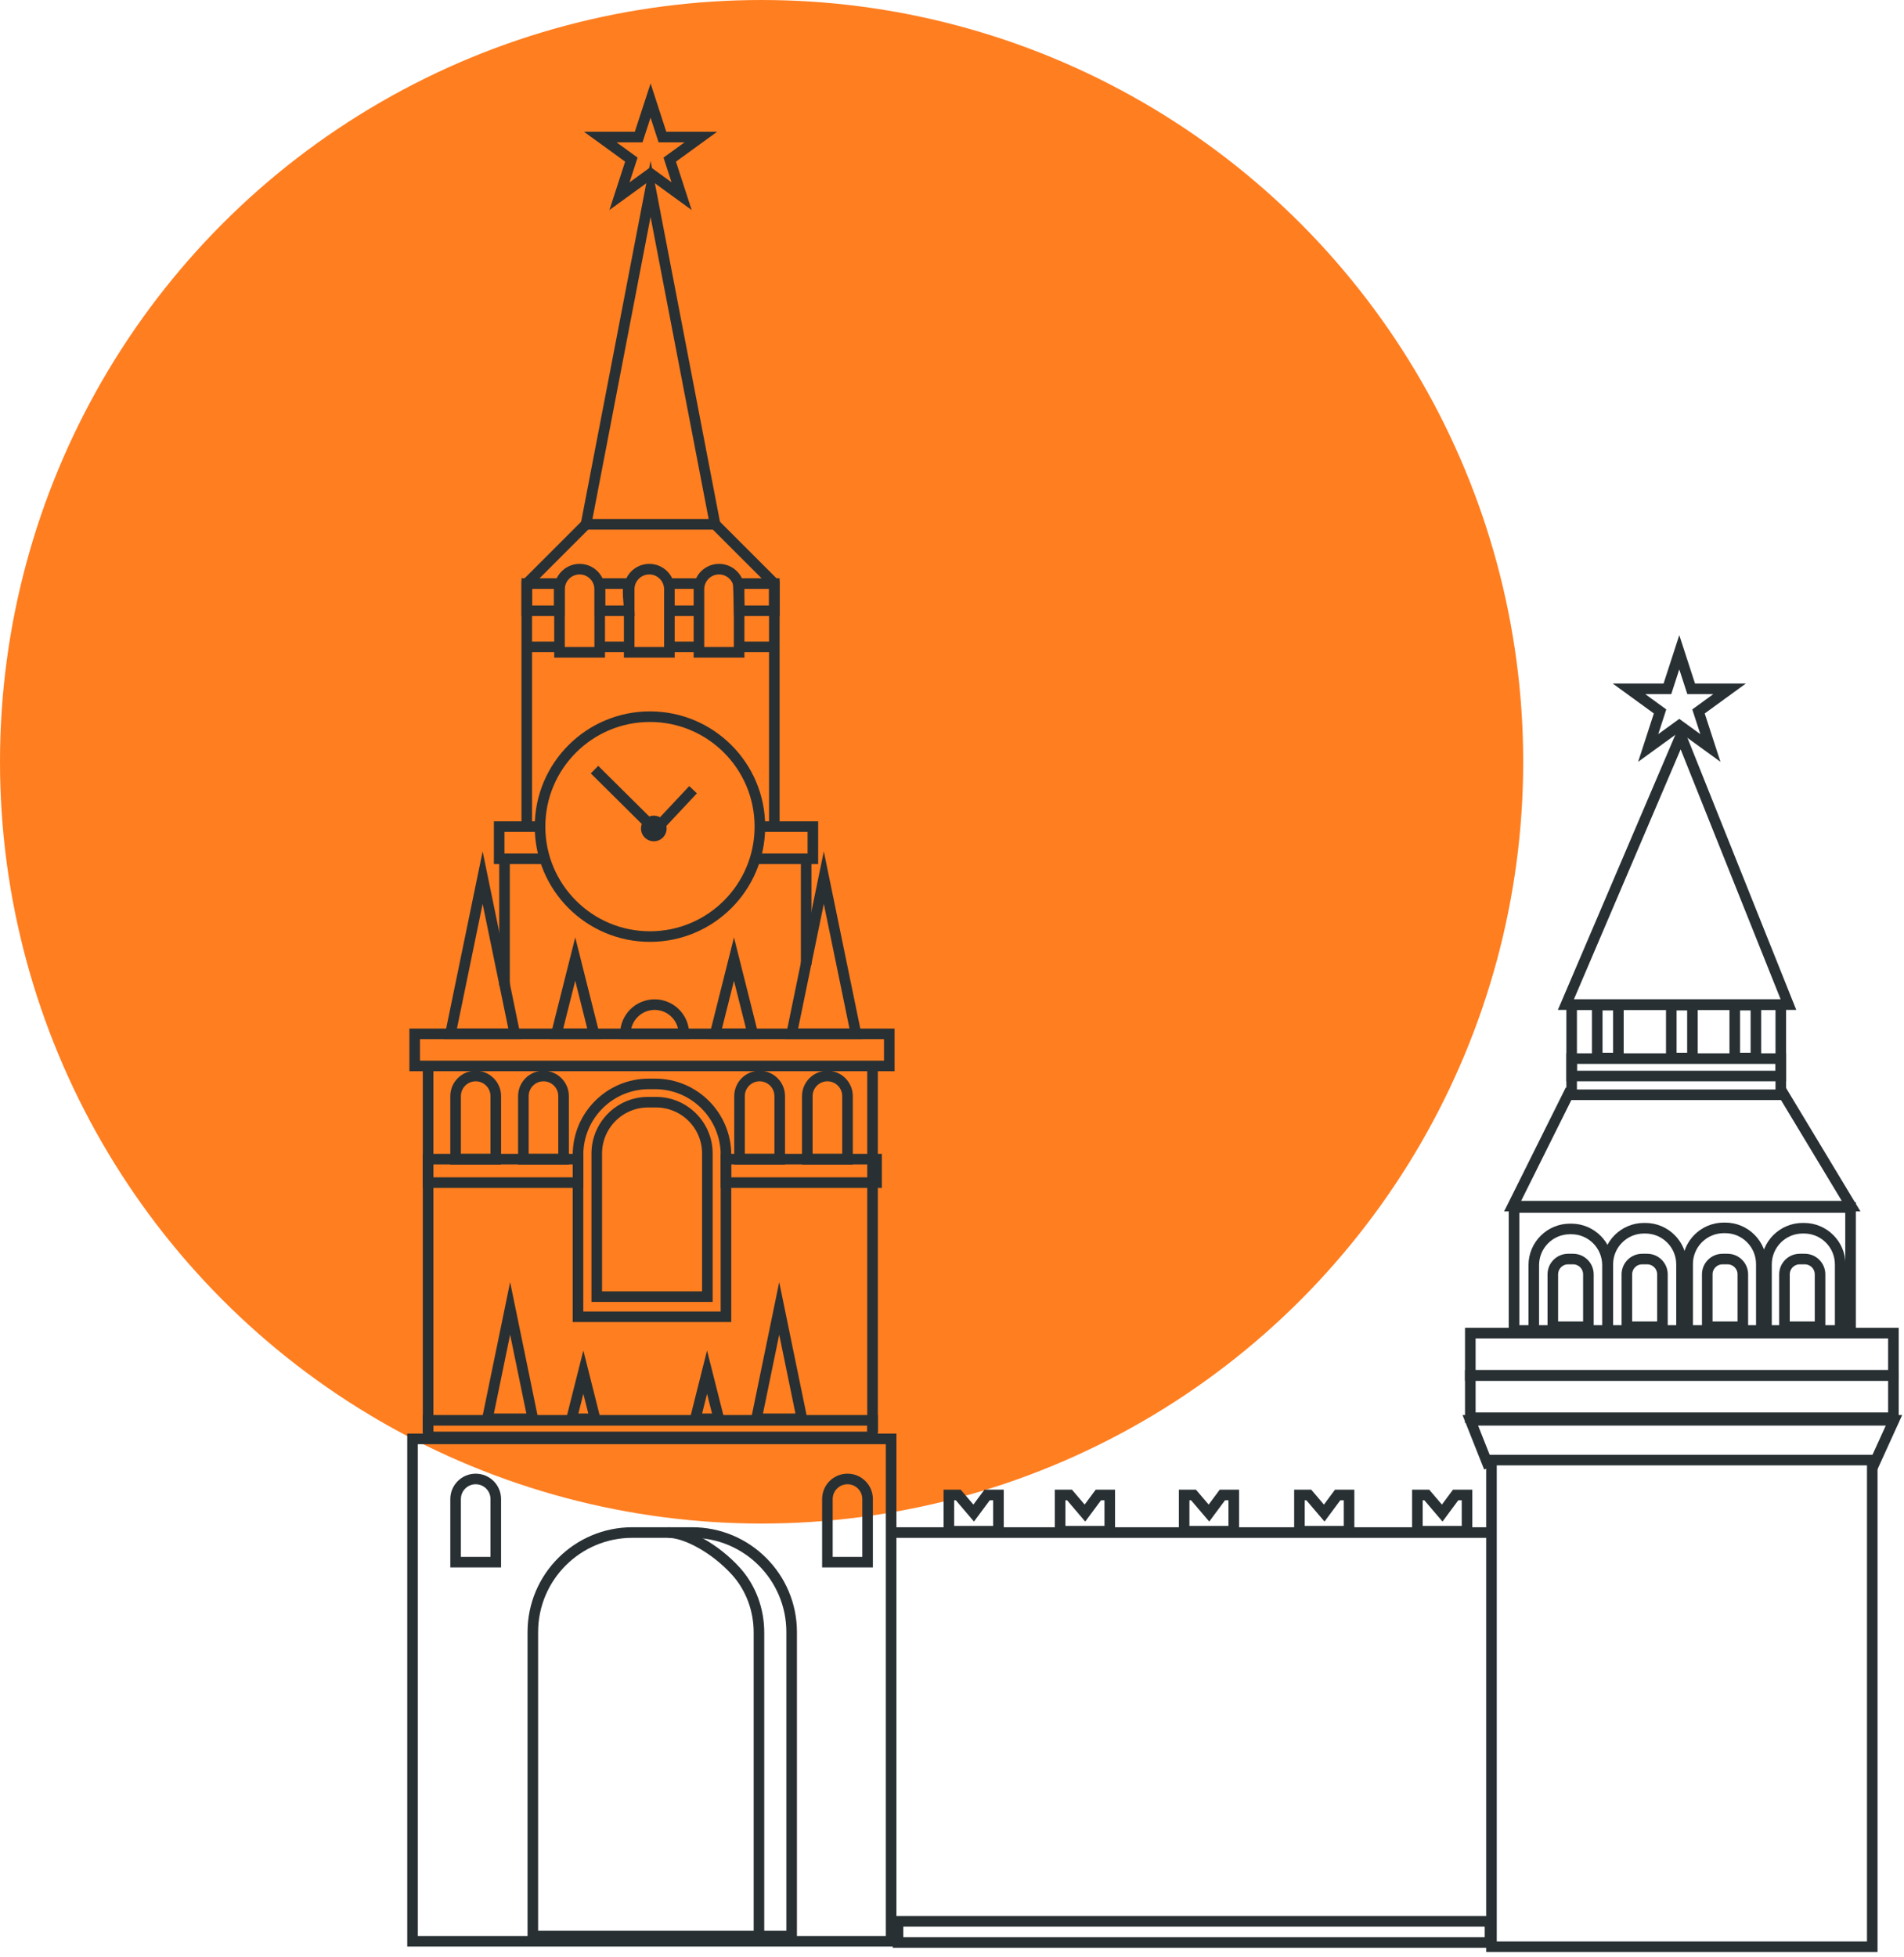 <svg width="180" height="185" viewBox="0 0 180 185" fill="none" xmlns="http://www.w3.org/2000/svg">
<circle cx="72" cy="72" r="72" fill="#FF7E20"/>
<path d="M61.504 9.5L62.626 12.954H66.255L63.316 15.087L64.438 18.541L61.504 16.409L58.565 18.541L59.687 15.087L56.748 12.954H60.377L61.504 9.5Z" stroke="#283033" stroke-miterlimit="10"/>
<path d="M55.402 49.557L49.8 55.158V78.129" stroke="#283033" stroke-miterlimit="10"/>
<path d="M67.601 49.557L73.203 55.158V78.129" stroke="#283033" stroke-miterlimit="10"/>
<path d="M71.386 81.17H76.847V78.129H71.949" stroke="#283033" stroke-miterlimit="10"/>
<path d="M51.209 78.129H47.191V81.17H51.404" stroke="#283033" stroke-miterlimit="10"/>
<path d="M61.446 88.521C67.185 88.521 71.838 83.868 71.838 78.129C71.838 72.39 67.185 67.737 61.446 67.737C55.706 67.737 51.054 72.39 51.054 78.129C51.054 83.868 55.706 88.521 61.446 88.521Z" stroke="#283033" stroke-miterlimit="10"/>
<path d="M64.652 97.718C64.652 96.192 63.413 94.953 61.887 94.953C60.362 94.953 59.123 96.192 59.123 97.718H64.652V97.718Z" stroke="#283033" stroke-miterlimit="10"/>
<path d="M56.203 72.741L61.955 78.445L65.521 74.641" stroke="#283033" stroke-miterlimit="10"/>
<path d="M61.81 79.019C62.205 79.019 62.525 78.699 62.525 78.305C62.525 77.91 62.205 77.59 61.81 77.59C61.416 77.59 61.096 77.91 61.096 78.305C61.096 78.699 61.416 79.019 61.81 79.019Z" stroke="#283033" stroke-miterlimit="10"/>
<path d="M54.794 53.794C55.843 53.794 56.694 54.644 56.694 55.693V61.654H52.895V55.693C52.895 54.644 53.745 53.794 54.794 53.794V53.794Z" stroke="#283033" stroke-miterlimit="10"/>
<path d="M44.971 101.702C46.02 101.702 46.87 102.552 46.87 103.601V109.562H43.071V103.601C43.071 102.552 43.922 101.702 44.971 101.702Z" stroke="#283033" stroke-miterlimit="10"/>
<path d="M51.379 101.702C52.428 101.702 53.279 102.552 53.279 103.601V109.562H49.48V103.601C49.48 102.552 50.33 101.702 51.379 101.702Z" stroke="#283033" stroke-miterlimit="10"/>
<path d="M71.813 101.702C72.863 101.702 73.713 102.552 73.713 103.601V109.562H69.914V103.601C69.914 102.552 70.764 101.702 71.813 101.702V101.702Z" stroke="#283033" stroke-miterlimit="10"/>
<path d="M80.121 139.786C81.17 139.786 82.02 140.636 82.02 141.685V147.647H78.221V141.685C78.221 140.636 79.071 139.786 80.121 139.786V139.786Z" stroke="#283033" stroke-miterlimit="10"/>
<path d="M148.248 119H148.715C149.515 119 150.163 119.648 150.163 120.448V125.4H146.8V120.448C146.8 119.648 147.448 119 148.248 119V119Z" stroke="#283033" stroke-miterlimit="10"/>
<path d="M145 125.75V119.575C145 117.685 146.53 116.155 148.42 116.155H148.547C150.436 116.155 151.967 117.685 151.967 119.575V125.75" stroke="#283033" stroke-miterlimit="10"/>
<path d="M155.248 119H155.715C156.515 119 157.163 119.648 157.163 120.448V125.4H153.8V120.448C153.8 119.648 154.448 119 155.248 119V119Z" stroke="#283033" stroke-miterlimit="10"/>
<path d="M152 125.682V119.507C152 117.617 153.53 116.087 155.42 116.087H155.547C157.436 116.087 158.967 117.617 158.967 119.507V125.682" stroke="#283033" stroke-miterlimit="10"/>
<path d="M162.848 119H163.315C164.115 119 164.763 119.648 164.763 120.448V125.4H161.4V120.448C161.4 119.648 162.048 119 162.848 119V119Z" stroke="#283033" stroke-miterlimit="10"/>
<path d="M159.545 125.648V119.473C159.545 117.583 161.075 116.053 162.965 116.053H163.092C164.981 116.053 166.512 117.583 166.512 119.473V125.648" stroke="#283033" stroke-miterlimit="10"/>
<path d="M170.148 119H170.615C171.415 119 172.063 119.648 172.063 120.448V125.4H168.7V120.448C168.7 119.648 169.348 119 170.148 119V119Z" stroke="#283033" stroke-miterlimit="10"/>
<path d="M167 125.682V119.507C167 117.617 168.53 116.087 170.42 116.087H170.547C172.436 116.087 173.967 117.617 173.967 119.507V125.682" stroke="#283033" stroke-miterlimit="10"/>
<path d="M44.971 139.786C46.02 139.786 46.87 140.636 46.87 141.685V147.647H43.071V141.685C43.071 140.636 43.922 139.786 44.971 139.786Z" stroke="#283033" stroke-miterlimit="10"/>
<path d="M78.221 101.702C79.271 101.702 80.121 102.552 80.121 103.601V109.562H76.322V103.601C76.322 102.552 77.172 101.702 78.221 101.702V101.702Z" stroke="#283033" stroke-miterlimit="10"/>
<path d="M61.382 53.794C62.431 53.794 63.282 54.644 63.282 55.693V61.654H59.482V55.693C59.482 54.644 60.333 53.794 61.382 53.794V53.794Z" stroke="#283033" stroke-miterlimit="10"/>
<path d="M67.975 53.794C69.025 53.794 69.875 54.644 69.875 55.693V61.654H66.076V55.693C66.076 54.644 66.926 53.794 67.975 53.794Z" stroke="#283033" stroke-miterlimit="10"/>
<path d="M61.504 17.852L55.402 49.557H67.601L61.504 17.852ZM61.504 17.852L55.402 49.557H67.601L61.504 17.852Z" stroke="#283033" stroke-miterlimit="10"/>
<path d="M158.756 61.65L159.879 65.104H163.513L160.573 67.242L161.696 70.696L158.756 68.563L155.817 70.696L156.939 67.242L154 65.104H157.634L158.756 61.65Z" stroke="#283033" stroke-miterlimit="10"/>
<path d="M158.899 69.515L169.077 94.953H148.036L158.17 71.225L158.899 69.515Z" stroke="#283033" stroke-miterlimit="10"/>
<path d="M77.881 82.948L74.84 97.718H80.922L77.881 82.948ZM77.881 82.948L74.84 97.718H80.922L77.881 82.948Z" stroke="#283033" stroke-miterlimit="10"/>
<path d="M45.627 82.948L42.585 97.718H48.668L45.627 82.948ZM45.627 82.948L42.585 97.718H48.668L45.627 82.948Z" stroke="#283033" stroke-miterlimit="10"/>
<path d="M54.382 90.649L52.603 97.718H56.16L54.382 90.649ZM54.382 90.649L52.603 97.718H56.16L54.382 90.649Z" stroke="#283033" stroke-miterlimit="10"/>
<path d="M69.389 90.649L67.611 97.718H71.167L69.389 90.649ZM69.389 90.649L67.611 97.718H71.167L69.389 90.649Z" stroke="#283033" stroke-miterlimit="10"/>
<path d="M73.665 123.661L71.517 134.097H75.812L73.665 123.661ZM73.665 123.661L71.517 134.097H75.812L73.665 123.661Z" stroke="#283033" stroke-miterlimit="10"/>
<path d="M48.226 123.661L46.079 134.097H50.373L48.226 123.661ZM48.226 123.661L46.079 134.097H50.373L48.226 123.661Z" stroke="#283033" stroke-miterlimit="10"/>
<path d="M55.149 129.69L54.037 134.097H56.257L55.149 129.69ZM55.149 129.69L54.037 134.097H56.257L55.149 129.69Z" stroke="#283033" stroke-miterlimit="10"/>
<path d="M66.843 129.69L65.735 134.097H67.956L66.843 129.69ZM66.843 129.69L65.735 134.097H67.956L66.843 129.69Z" stroke="#283033" stroke-miterlimit="10"/>
<path d="M47.696 81.17V93.166" stroke="#283033" stroke-miterlimit="10"/>
<path d="M76.215 81.17V91.222" stroke="#283033" stroke-miterlimit="10"/>
<path d="M84.071 97.718H39.204V100.749H84.071V97.718Z" stroke="#283033" stroke-miterlimit="10"/>
<path d="M52.871 55.416C52.871 55.324 52.88 55.242 52.895 55.159H49.8V57.724H52.871V55.416Z" stroke="#283033" stroke-miterlimit="10"/>
<path d="M59.488 57.724C59.464 56.859 59.284 55.995 59.454 55.159H56.694C56.709 55.256 56.724 55.358 56.724 55.47V57.724H59.488Z" stroke="#283033" stroke-miterlimit="10"/>
<path d="M69.889 57.724H73.203V55.159H69.797C69.797 55.159 69.884 57.331 69.889 57.724V57.724Z" stroke="#283033" stroke-miterlimit="10"/>
<path d="M66.075 55.159H63.117" stroke="#283033" stroke-miterlimit="10"/>
<path d="M63.374 57.724H66.197" stroke="#283033" stroke-miterlimit="10"/>
<path d="M49.8 61.144H52.895" stroke="#283033" stroke-miterlimit="10"/>
<path d="M56.534 61.144H59.629" stroke="#283033" stroke-miterlimit="10"/>
<path d="M63.102 61.144H66.197" stroke="#283033" stroke-miterlimit="10"/>
<path d="M69.841 61.144H72.936" stroke="#283033" stroke-miterlimit="10"/>
<path d="M61.261 104.175H62.023C64.7 104.175 66.872 106.346 66.872 109.023V122.554H56.417V109.023C56.417 106.346 58.589 104.175 61.265 104.175H61.261Z" stroke="#283033" stroke-miterlimit="10"/>
<path d="M61.348 102.445H61.926C65.628 102.445 68.631 105.447 68.631 109.149V124.453H54.644V109.149C54.644 105.447 57.646 102.445 61.348 102.445Z" stroke="#283033" stroke-miterlimit="10"/>
<path d="M63.161 144.849C64.856 144.849 67.621 146.355 69.564 148.497C70.997 150.076 71.75 152.16 71.75 154.293V182.982" stroke="#283033" stroke-miterlimit="10"/>
<path d="M59.779 144.849H65.434C70.628 144.849 74.84 149.066 74.84 154.254V182.987H50.373V154.254C50.373 149.061 54.591 144.849 59.779 144.849V144.849Z" stroke="#283033" stroke-miterlimit="10"/>
<path d="M82.866 109.557H68.631V111.777H82.866V109.557Z" stroke="#283033" stroke-miterlimit="10"/>
<path d="M54.644 109.557H40.472V111.777H54.644V109.557Z" stroke="#283033" stroke-miterlimit="10"/>
<path d="M40.472 100.749V135.35" stroke="#283033" stroke-miterlimit="10"/>
<path d="M82.487 100.749V135.35" stroke="#283033" stroke-miterlimit="10"/>
<path d="M82.487 134.243H40.472V135.812H82.487V134.243Z" stroke="#283033" stroke-miterlimit="10"/>
<path d="M177 138H141V184H177V138Z" stroke="#283033" stroke-miterlimit="10"/>
<path d="M84 144.851H141.032" stroke="#283033" stroke-miterlimit="10"/>
<path d="M140.858 181.599H84.897V183.597H140.858V181.599Z" stroke="#283033" stroke-miterlimit="10"/>
<path d="M94.392 144.725H89.704V141.3H90.593L92.05 143.01L93.318 141.3H94.392V144.725Z" stroke="#283033" stroke-miterlimit="10"/>
<path d="M104.915 144.725H100.222V141.3H101.111L102.568 143.01L103.836 141.3H104.915V144.725Z" stroke="#283033" stroke-miterlimit="10"/>
<path d="M127.536 144.725H122.847V141.3H123.732L125.189 143.01L126.457 141.3H127.536V144.725Z" stroke="#283033" stroke-miterlimit="10"/>
<path d="M138.69 144.725H133.997V141.3H134.886L136.344 143.01L137.612 141.3H138.69V144.725Z" stroke="#283033" stroke-miterlimit="10"/>
<path d="M116.638 144.725H111.945V141.3H112.834L114.292 143.01L115.56 141.3H116.638V144.725Z" stroke="#283033" stroke-miterlimit="10"/>
<path d="M168.353 94.953H148.58V103.475H168.353V94.953Z" stroke="#283033" stroke-miterlimit="10"/>
<path d="M168.353 100.055H148.58V101.702H168.353V100.055Z" stroke="#283033" stroke-miterlimit="10"/>
<path d="M153 95H151V100H153V95Z" stroke="#283033" stroke-miterlimit="10"/>
<path d="M160 95H158V100H160V95Z" stroke="#283033" stroke-miterlimit="10"/>
<path d="M166 95H164V100H166V95Z" stroke="#283033" stroke-miterlimit="10"/>
<path d="M148.478 103L143 114H175L168.368 103" stroke="#283033" stroke-miterlimit="10"/>
<path d="M140.773 138.708L139 134.243H179.052L177.021 138.708" stroke="#283033" stroke-miterlimit="10"/>
<path d="M179 130H139V134H179V130Z" stroke="#283033" stroke-miterlimit="10"/>
<path d="M179 126H139V130H179V126Z" stroke="#283033" stroke-miterlimit="10"/>
<path d="M174.946 114.125H143.134V125.751H174.946V114.125Z" stroke="#283033" stroke-miterlimit="10"/>
<path d="M84.246 136H39V183.481H84.246V136Z" stroke="#283033" stroke-miterlimit="10"/>
</svg>
